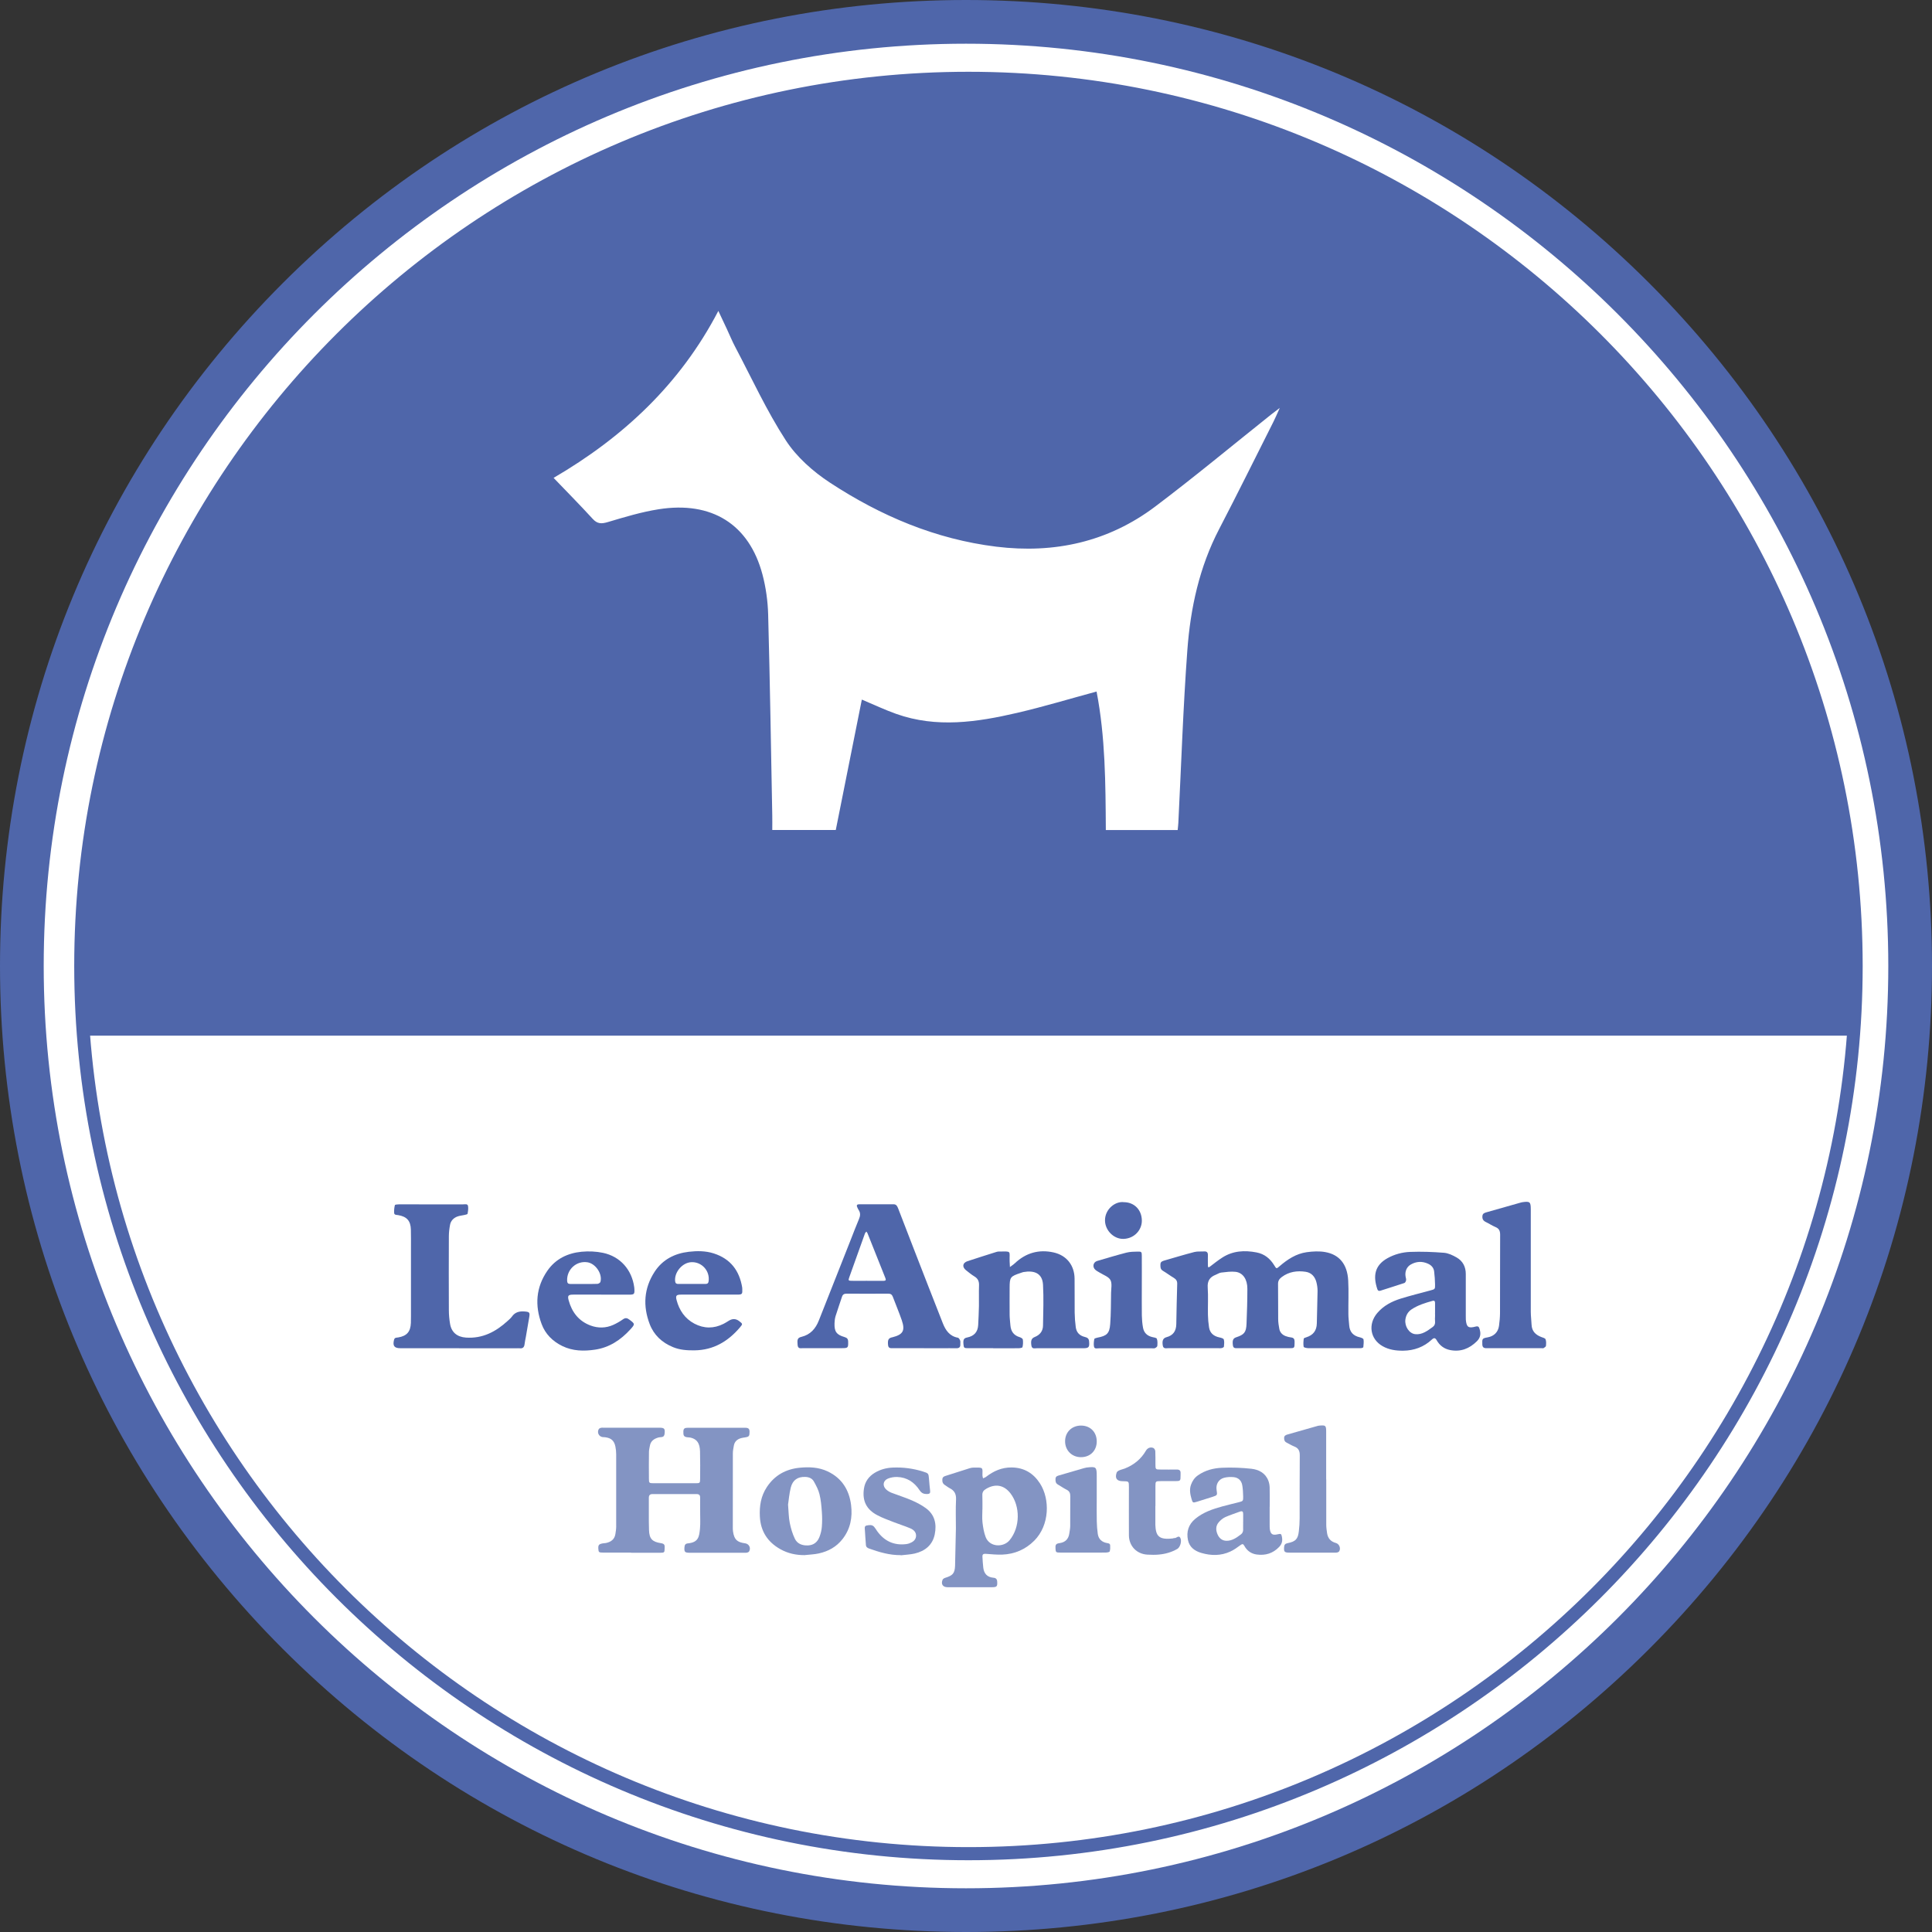 <svg width="260" height="260" viewBox="0 0 260 260" fill="none" xmlns="http://www.w3.org/2000/svg">
<rect x="0" y="0" width="260" height="260" fill="#333333" stroke="none"/>
<g clip-path="url(#clip0_2776_1342)">
<path d="M130 257.059C200.173 257.059 257.059 200.173 257.059 130C257.059 59.828 200.173 2.941 130 2.941C59.827 2.941 2.941 59.828 2.941 130C2.941 200.173 59.827 257.059 130 257.059Z" fill="white"/>
<path d="M130 260C95.276 260 62.629 246.476 38.077 221.924C13.524 197.371 0 164.724 0 130C0 95.276 13.524 62.629 38.077 38.077C62.629 13.524 95.276 0 130 0C164.724 0 197.371 13.524 221.924 38.077C246.476 62.629 260 95.276 260 130C260 164.724 246.476 197.371 221.924 221.924C197.371 246.476 164.724 260 130 260ZM130 5.882C61.559 5.882 5.882 61.559 5.882 130C5.882 198.441 61.559 254.118 130 254.118C198.441 254.118 254.118 198.441 254.118 130C254.118 61.559 198.441 5.882 130 5.882Z" fill="#4F66AA"/>
<path d="M249.424 139.376C249.665 136.282 249.788 133.153 249.788 130C249.788 64.023 196.306 10.541 130.329 10.541C64.353 10.541 10.877 64.023 10.877 130C10.877 133.165 11 136.27 11.241 139.376H249.429H249.424Z" fill="#4F66AA"/>
<path d="M158.488 111.7H148.818C148.776 105.423 148.759 99.2 147.571 93.064C143.912 94.053 140.424 95.111 136.876 95.935C131.482 97.188 126.047 98 120.618 96.076C119.094 95.535 117.629 94.841 115.982 94.147C114.818 99.976 113.653 105.8 112.476 111.694H103.929C103.929 111.006 103.941 110.394 103.929 109.788C103.759 100.77 103.618 91.747 103.376 82.729C103.329 80.911 103.071 79.053 102.606 77.3C100.812 70.558 95.788 67.4 88.629 68.535C86.318 68.9 84.047 69.588 81.8 70.258C80.947 70.511 80.394 70.523 79.759 69.823C78.071 67.976 76.306 66.194 74.5 64.311C83.823 58.87 91.529 51.729 96.671 41.841C97.071 42.682 97.447 43.488 97.823 44.288C98.2 45.094 98.535 45.923 98.953 46.711C101.176 50.923 103.171 55.288 105.753 59.264C107.212 61.511 109.429 63.47 111.7 64.959C118.512 69.423 125.906 72.564 134.076 73.57C141.9 74.529 149.141 72.935 155.471 68.164C160.782 64.159 165.9 59.9 171.106 55.753C171.347 55.559 171.6 55.376 172.229 54.894C171.818 55.794 171.612 56.288 171.371 56.764C168.941 61.582 166.553 66.423 164.065 71.206C161.4 76.323 160.206 81.841 159.788 87.5C159.218 95.235 158.965 102.988 158.576 110.735C158.565 110.994 158.529 111.253 158.488 111.694V111.7Z" fill="white"/>
<path d="M130.329 250.342C63.977 250.342 9.988 196.359 9.988 130C9.988 63.642 63.977 9.659 130.329 9.659C196.682 9.659 250.671 63.642 250.671 130C250.671 196.359 196.688 250.342 130.329 250.342ZM130.329 11.424C64.947 11.424 11.759 64.618 11.759 130C11.759 195.383 64.953 248.577 130.335 248.577C195.718 248.577 248.912 195.383 248.912 130C248.912 64.618 195.712 11.424 130.329 11.424Z" fill="#4F66AA"/>
<path d="M170.065 181.435C168.888 181.435 167.712 181.435 166.541 181.435C166.259 181.435 165.971 181.47 165.918 181.053C165.829 180.4 165.929 180.111 166.353 179.97C167.441 179.611 167.706 179.305 167.753 178.147C167.818 176.576 167.865 175.005 167.865 173.429C167.865 172.164 167.271 171.282 166.288 171.158C165.653 171.082 164.982 171.188 164.335 171.258C164.088 171.288 163.859 171.453 163.618 171.547C162.823 171.853 162.465 172.37 162.529 173.276C162.612 174.494 162.535 175.717 162.559 176.941C162.571 177.5 162.618 178.064 162.706 178.623C162.823 179.388 163.318 179.823 164.123 179.988C164.335 180.029 164.653 180.123 164.694 180.258C164.782 180.558 164.741 180.9 164.712 181.223C164.706 181.294 164.553 181.382 164.453 181.411C164.318 181.447 164.171 181.435 164.035 181.435C161.753 181.435 159.476 181.435 157.194 181.435C156.912 181.435 156.559 181.541 156.482 181.076C156.376 180.441 156.5 180.082 156.982 179.953C157.894 179.711 158.282 179.111 158.3 178.2C158.329 176.394 158.371 174.588 158.423 172.776C158.435 172.4 158.288 172.17 157.976 171.976C157.471 171.676 157 171.317 156.494 171.017C156.141 170.805 156.159 170.494 156.165 170.158C156.165 169.782 156.447 169.711 156.718 169.629C158.047 169.247 159.376 168.841 160.718 168.494C161.141 168.382 161.606 168.441 162.047 168.411C162.406 168.388 162.565 168.547 162.553 168.911C162.541 169.382 162.553 169.853 162.553 170.323C162.553 170.594 162.653 170.594 162.841 170.447C163.382 170.035 163.918 169.605 164.488 169.241C165.918 168.317 167.494 168.235 169.106 168.547C170.153 168.747 170.929 169.37 171.482 170.282C171.776 170.77 171.782 170.764 172.194 170.405C173.259 169.488 174.423 168.717 175.835 168.517C176.659 168.4 177.541 168.353 178.353 168.5C180.223 168.835 181.318 170.111 181.435 172.323C181.518 173.823 181.441 175.329 181.459 176.835C181.459 177.347 181.535 177.864 181.571 178.376C181.641 179.276 182.135 179.776 183 179.97C183.182 180.011 183.476 180.129 183.494 180.247C183.553 180.582 183.5 180.941 183.471 181.288C183.471 181.341 183.329 181.4 183.241 181.417C183.129 181.441 183.006 181.435 182.888 181.435C180.606 181.435 178.329 181.435 176.047 181.429C175.835 181.429 175.459 181.341 175.441 181.247C175.376 180.894 175.406 180.511 175.453 180.147C175.465 180.07 175.676 180.005 175.806 179.964C176.723 179.676 177.194 179.07 177.212 178.088C177.235 176.635 177.294 175.176 177.312 173.723C177.312 173.329 177.253 172.923 177.153 172.541C176.959 171.8 176.482 171.27 175.718 171.153C174.571 170.982 173.471 171.129 172.5 171.853C172.176 172.094 171.988 172.358 171.994 172.788C172.018 174.364 171.994 175.941 172.012 177.511C172.012 177.953 172.082 178.4 172.165 178.841C172.253 179.311 172.565 179.635 173.012 179.805C173.253 179.894 173.506 179.958 173.759 179.988C174.082 180.023 174.212 180.194 174.218 180.5C174.218 180.594 174.223 180.688 174.218 180.782C174.212 181.388 174.176 181.435 173.582 181.435C172.406 181.441 171.229 181.435 170.059 181.435H170.065Z" fill="#4F66AA"/>
<path d="M124.329 181.435C122.941 181.435 121.553 181.435 120.171 181.435C119.865 181.435 119.553 181.471 119.512 181.012C119.447 180.341 119.541 180.1 120.023 179.976C120.047 179.971 120.071 179.971 120.094 179.965C121.529 179.6 121.835 179.076 121.359 177.676C120.994 176.612 120.547 175.571 120.153 174.518C120.035 174.2 119.847 174.094 119.518 174.094C117.659 174.106 115.8 174.106 113.947 174.094C113.623 174.094 113.418 174.182 113.312 174.512C113.029 175.382 112.718 176.247 112.447 177.118C112.353 177.429 112.318 177.765 112.306 178.088C112.276 179.2 112.559 179.618 113.635 179.929C113.994 180.035 114.135 180.182 114.141 180.553C114.159 181.376 114.129 181.429 113.3 181.429C111.559 181.429 109.818 181.429 108.082 181.429C107.782 181.429 107.4 181.559 107.341 181.029C107.265 180.282 107.323 180.035 107.841 179.912C109.059 179.618 109.765 178.806 110.2 177.694C111.635 174.065 113.071 170.441 114.5 166.812C114.865 165.894 115.206 164.971 115.594 164.065C115.788 163.618 115.823 163.218 115.535 162.806C115.471 162.712 115.429 162.594 115.376 162.488C115.218 162.171 115.353 162.059 115.665 162.065C117.194 162.065 118.723 162.071 120.247 162.065C120.647 162.065 120.753 162.341 120.871 162.629C121.565 164.423 122.259 166.223 122.953 168.018C124.259 171.371 125.553 174.723 126.876 178.065C127.247 179.006 127.782 179.823 128.912 180.023C129.035 180.047 129.159 180.259 129.218 180.412C129.271 180.559 129.218 180.735 129.235 180.9C129.265 181.294 129.082 181.447 128.694 181.441C128.059 181.423 127.423 181.441 126.788 181.441C125.965 181.441 125.141 181.441 124.318 181.441L124.329 181.435ZM116.712 172.371C117.441 172.371 118.171 172.371 118.894 172.371C119.2 172.371 119.259 172.259 119.147 171.988C118.347 169.982 117.547 167.976 116.747 165.971C116.712 165.888 116.647 165.818 116.594 165.741C116.529 165.823 116.435 165.9 116.4 166C115.694 167.965 114.988 169.929 114.288 171.9C114.141 172.312 114.176 172.359 114.594 172.365C115.3 172.382 116.006 172.365 116.706 172.365L116.712 172.371Z" fill="#4F66AA"/>
<path d="M61.771 181.436C59.135 181.436 56.506 181.436 53.871 181.436C53.053 181.436 52.824 181.106 53.029 180.3C53.112 179.983 53.359 180.024 53.582 179.988C54.753 179.788 55.247 179.218 55.294 178.036C55.306 177.73 55.306 177.424 55.306 177.118C55.306 174.083 55.306 171.053 55.306 168.018C55.306 167.171 55.318 166.324 55.294 165.477C55.265 164.294 54.753 163.724 53.582 163.524C53.359 163.483 53.053 163.536 53.041 163.206C53.023 162.865 53.059 162.512 53.141 162.183C53.159 162.106 53.476 162.077 53.659 162.077C54.576 162.065 55.494 162.077 56.412 162.077C58.388 162.077 60.365 162.077 62.335 162.077C62.576 162.077 62.929 161.965 62.988 162.312C63.041 162.641 62.988 163.006 62.923 163.341C62.906 163.424 62.653 163.471 62.5 163.506C62.182 163.583 61.841 163.6 61.541 163.718C61.035 163.912 60.665 164.288 60.565 164.836C60.471 165.341 60.406 165.859 60.406 166.377C60.394 169.694 60.388 173.006 60.406 176.324C60.406 176.93 60.465 177.547 60.565 178.147C60.753 179.3 61.518 179.924 62.706 180.006C64.935 180.159 66.718 179.224 68.3 177.777C68.506 177.588 68.735 177.4 68.894 177.177C69.329 176.559 69.924 176.436 70.624 176.494C71.229 176.547 71.329 176.618 71.229 177.218C71.082 178.124 70.924 179.024 70.765 179.924C70.706 180.247 70.629 180.571 70.594 180.894C70.547 181.294 70.371 181.494 69.953 181.447C69.788 181.43 69.624 181.447 69.459 181.447C66.894 181.447 64.335 181.447 61.771 181.447V181.436Z" fill="#4F66AA"/>
<path d="M133.665 181.435C132.559 181.435 131.453 181.435 130.347 181.435C129.747 181.435 129.712 181.4 129.665 180.97C129.594 180.312 129.682 180.082 130.153 179.994C131.094 179.806 131.594 179.253 131.641 178.3C131.682 177.459 131.724 176.612 131.741 175.77C131.759 174.853 131.718 173.935 131.753 173.017C131.776 172.47 131.629 172.076 131.141 171.782C130.741 171.541 130.376 171.235 130.006 170.947C129.453 170.506 129.529 169.953 130.188 169.729C131.482 169.3 132.782 168.894 134.082 168.482C134.194 168.447 134.312 168.423 134.429 168.423C136.194 168.412 135.829 168.282 135.871 169.741C135.876 170 135.9 170.253 135.912 170.512C136.124 170.347 136.359 170.206 136.553 170.023C138.047 168.606 139.806 168.1 141.812 168.553C143.535 168.947 144.588 170.27 144.612 172.059C144.635 173.588 144.606 175.117 144.624 176.641C144.635 177.294 144.682 177.953 144.771 178.606C144.865 179.306 145.276 179.747 145.976 179.917C146.282 179.994 146.535 180.1 146.565 180.5C146.635 181.317 146.547 181.441 145.718 181.441C143.647 181.441 141.582 181.441 139.512 181.441C139.235 181.441 138.876 181.57 138.8 181.088C138.7 180.429 138.794 180.112 139.247 179.929C139.959 179.647 140.359 179.123 140.365 178.376C140.394 176.547 140.465 174.717 140.365 172.894C140.276 171.312 139.147 170.941 137.729 171.188C137.618 171.206 137.506 171.259 137.394 171.294C135.947 171.77 135.871 171.87 135.871 173.359C135.871 174.559 135.859 175.759 135.871 176.959C135.876 177.423 135.941 177.894 135.976 178.359C136.041 179.17 136.429 179.717 137.235 179.953C137.394 180 137.629 180.141 137.647 180.259C137.694 180.6 137.682 180.964 137.6 181.294C137.576 181.388 137.235 181.441 137.035 181.441C135.906 181.453 134.776 181.447 133.647 181.447L133.665 181.435Z" fill="#4F66AA"/>
<path d="M197.259 174.347C197.259 175.264 197.259 176.182 197.259 177.1C197.259 177.264 197.253 177.429 197.265 177.594C197.353 178.588 197.6 178.788 198.565 178.529C198.959 178.423 199.035 178.57 199.129 178.9C199.312 179.523 199.223 180.035 198.747 180.506C197.741 181.494 196.576 181.959 195.165 181.688C194.353 181.529 193.747 181.076 193.341 180.364C193.147 180.017 192.965 180.017 192.694 180.27C191.612 181.276 190.306 181.753 188.847 181.77C187.882 181.782 186.923 181.653 186.059 181.159C184.382 180.206 184.071 178.194 185.353 176.694C186.194 175.711 187.294 175.141 188.494 174.764C189.818 174.353 191.165 174.023 192.5 173.659C193.118 173.494 193.135 173.494 193.123 172.853C193.112 172.27 193.071 171.682 193 171.106C192.941 170.594 192.606 170.253 192.153 170.053C191.371 169.706 190.588 169.753 189.853 170.176C189.288 170.5 189.041 171.135 189.159 171.811C189.188 171.976 189.253 172.141 189.223 172.3C189.2 172.429 189.106 172.623 189 172.659C187.929 173.017 186.853 173.347 185.782 173.694C185.565 173.764 185.429 173.712 185.353 173.482C184.765 171.723 184.982 170.288 186.729 169.317C187.671 168.794 188.712 168.517 189.765 168.476C191.282 168.417 192.818 168.476 194.329 168.594C194.912 168.641 195.506 168.929 196.023 169.223C196.859 169.7 197.259 170.482 197.259 171.453C197.259 172.417 197.259 173.382 197.259 174.347ZM193.123 176.729C193.123 176.282 193.123 175.841 193.123 175.394C193.123 175.141 193.076 174.982 192.765 175.07C191.794 175.341 190.829 175.635 189.976 176.2C189.476 176.529 189.206 177.006 189.129 177.594C189.018 178.506 189.647 179.464 190.459 179.547C191.4 179.641 192.094 179.094 192.806 178.582C193.3 178.229 193.065 177.729 193.118 177.288C193.141 177.106 193.118 176.911 193.118 176.723L193.123 176.729Z" fill="#4F66AA"/>
<path d="M95.406 174.224C94.159 174.224 92.912 174.224 91.671 174.224C91.018 174.224 90.894 174.359 91.053 174.965C91.418 176.341 92.165 177.447 93.447 178.13C94.741 178.812 96.059 178.812 97.365 178.159C97.618 178.036 97.853 177.877 98.094 177.73C98.58 177.432 99.043 177.453 99.482 177.794C99.947 178.153 99.971 178.177 99.6 178.612C97.994 180.506 96.029 181.694 93.465 181.724C92.471 181.736 91.5 181.677 90.565 181.288C89.1 180.688 88.006 179.677 87.441 178.212C86.5 175.765 86.647 173.371 88.1 171.141C89.176 169.494 90.806 168.677 92.694 168.459C93.8 168.33 94.941 168.324 96.047 168.677C98.306 169.4 99.506 170.988 99.882 173.271C99.894 173.341 99.894 173.412 99.894 173.483C99.924 174.159 99.876 174.218 99.212 174.224C97.941 174.23 96.671 174.224 95.406 174.224ZM93.106 172.788C93.712 172.788 94.323 172.788 94.929 172.788C95.165 172.788 95.318 172.724 95.359 172.447C95.57 171.036 94.441 169.783 93.018 169.859C91.806 169.924 90.712 171.241 90.859 172.441C90.894 172.718 91.041 172.788 91.282 172.788C91.888 172.788 92.5 172.788 93.106 172.788Z" fill="#4F66AA"/>
<path d="M80.906 174.224C79.659 174.224 78.412 174.224 77.171 174.224C76.471 174.224 76.353 174.353 76.529 175C76.965 176.595 77.894 177.789 79.459 178.377C80.477 178.759 81.535 178.748 82.547 178.289C82.994 178.083 83.429 177.836 83.829 177.553C84.165 177.312 84.406 177.365 84.706 177.595C85.465 178.159 85.482 178.195 84.818 178.918C83.529 180.33 81.994 181.348 80.082 181.63C78.582 181.853 77.082 181.83 75.671 181.142C74.371 180.506 73.388 179.53 72.888 178.183C71.959 175.677 72.118 173.242 73.671 171C74.776 169.412 76.394 168.636 78.271 168.453C79.218 168.365 80.212 168.406 81.141 168.6C83.477 169.089 85.041 170.889 85.353 173.242C85.365 173.312 85.365 173.383 85.371 173.453C85.412 174.165 85.359 174.224 84.653 174.23C83.406 174.23 82.159 174.23 80.918 174.23L80.906 174.224ZM78.571 172.789C79.177 172.789 79.788 172.806 80.394 172.777C80.541 172.771 80.765 172.636 80.8 172.518C81.112 171.459 80.159 170.036 79.047 169.871C77.559 169.648 76.253 170.853 76.323 172.365C76.335 172.659 76.447 172.795 76.741 172.789C77.347 172.789 77.959 172.789 78.565 172.789H78.571Z" fill="#4F66AA"/>
<path d="M206.006 169.965C206.006 172.153 206 174.335 206.006 176.524C206.006 177.106 206.088 177.694 206.112 178.276C206.147 179.147 206.653 179.635 207.418 179.929C207.624 180.012 207.935 180.076 207.994 180.235C208.1 180.5 208.076 180.835 208.047 181.129C208.035 181.241 207.847 181.341 207.724 181.424C207.676 181.459 207.588 181.435 207.518 181.435C205.029 181.435 202.535 181.435 200.047 181.435C199.671 181.435 199.494 181.312 199.482 180.912C199.453 180.147 199.471 180.106 200.218 179.971C201.047 179.824 201.618 179.265 201.729 178.429C201.806 177.871 201.859 177.312 201.865 176.747C201.876 173.224 201.865 169.694 201.882 166.171C201.882 165.659 201.747 165.335 201.265 165.135C200.812 164.947 200.4 164.665 199.953 164.453C199.612 164.288 199.465 164.053 199.494 163.671C199.518 163.3 199.771 163.224 200.053 163.141C201.588 162.706 203.124 162.271 204.659 161.835C204.724 161.818 204.794 161.8 204.865 161.788C205.888 161.641 206.006 161.735 206.006 162.759C206.006 165.153 206.006 167.553 206.006 169.947V169.965Z" fill="#4F66AA"/>
<path d="M153.659 173.235C153.659 174.506 153.647 175.77 153.665 177.041C153.676 177.576 153.723 178.117 153.818 178.653C153.935 179.347 154.371 179.77 155.059 179.935C155.282 179.988 155.629 180.023 155.682 180.164C155.794 180.453 155.771 180.806 155.747 181.129C155.735 181.235 155.565 181.37 155.435 181.423C155.318 181.476 155.159 181.447 155.018 181.447C152.647 181.447 150.271 181.447 147.9 181.447C147.659 181.447 147.3 181.564 147.229 181.235C147.159 180.906 147.206 180.541 147.265 180.206C147.282 180.117 147.529 180.047 147.676 180.017C148.935 179.782 149.312 179.464 149.406 178.194C149.512 176.794 149.5 175.382 149.523 173.976C149.535 173.394 149.682 172.7 149.429 172.247C149.176 171.8 148.5 171.588 148.012 171.276C147.812 171.153 147.594 171.047 147.418 170.894C146.976 170.517 147.1 169.859 147.653 169.694C148.959 169.311 150.265 168.917 151.582 168.576C152.071 168.453 152.6 168.441 153.112 168.435C153.618 168.423 153.659 168.476 153.659 169.017C153.671 170.429 153.659 171.835 153.659 173.247V173.235Z" fill="#4F66AA"/>
<path d="M151.247 161.783C152.659 161.795 153.641 162.818 153.665 164.236C153.688 165.495 152.688 166.665 151.223 166.724C149.888 166.777 148.7 165.565 148.706 164.218C148.706 162.73 150.082 161.63 151.247 161.783Z" fill="#4F66AA"/>
<g opacity="0.7">
<path d="M84.924 208.941C83.676 208.941 82.429 208.941 81.182 208.941C80.594 208.941 80.553 208.894 80.523 208.453C80.488 207.918 80.582 207.8 81.118 207.7C81.253 207.676 81.4 207.676 81.535 207.653C82.212 207.512 82.706 207.171 82.818 206.435C82.865 206.112 82.924 205.782 82.924 205.459C82.929 202.212 82.929 198.971 82.924 195.724C82.924 195.376 82.888 195.018 82.818 194.676C82.653 193.871 82.241 193.518 81.429 193.418C81.312 193.406 81.194 193.412 81.076 193.394C80.582 193.312 80.323 192.776 80.576 192.329C80.624 192.247 80.747 192.182 80.847 192.153C80.959 192.118 81.082 192.135 81.2 192.135C83.718 192.135 86.229 192.135 88.747 192.135C89.412 192.135 89.512 192.271 89.441 192.935C89.412 193.218 89.294 193.371 89.018 193.4C88.876 193.418 88.729 193.412 88.6 193.453C88.023 193.618 87.571 193.918 87.459 194.565C87.412 194.841 87.335 195.118 87.335 195.4C87.318 196.6 87.318 197.8 87.329 199C87.329 199.565 87.365 199.606 87.929 199.606C89.835 199.612 91.735 199.612 93.641 199.606C94.182 199.606 94.212 199.571 94.218 199.053C94.229 197.806 94.241 196.559 94.206 195.318C94.176 194.224 93.8 193.694 92.988 193.482C92.806 193.435 92.612 193.447 92.429 193.412C92.018 193.341 91.947 193.176 91.965 192.623C91.976 192.247 92.159 192.147 92.5 192.147C95.112 192.147 97.718 192.153 100.329 192.147C100.724 192.147 100.876 192.3 100.871 192.688C100.871 193.235 100.806 193.347 100.347 193.424C100.094 193.465 99.835 193.494 99.594 193.582C99.141 193.741 98.841 194.065 98.759 194.547C98.694 194.894 98.624 195.241 98.624 195.588C98.612 198.906 98.618 202.218 98.618 205.535C98.618 205.724 98.618 205.912 98.647 206.1C98.806 207.182 99.182 207.547 100.282 207.694C100.8 207.765 101.082 208.312 100.818 208.776C100.771 208.859 100.641 208.923 100.541 208.947C100.406 208.976 100.259 208.965 100.118 208.965C97.694 208.965 95.276 208.965 92.853 208.965C92.153 208.965 92.065 208.859 92.112 208.206C92.135 207.894 92.259 207.729 92.576 207.7C94 207.559 94.094 206.812 94.2 205.724C94.271 205 94.218 204.265 94.224 203.541C94.224 202.882 94.212 202.224 94.224 201.565C94.229 201.2 94.082 201.065 93.724 201.065C92.712 201.076 91.7 201.065 90.688 201.065C89.747 201.065 88.806 201.076 87.865 201.065C87.482 201.059 87.312 201.194 87.318 201.594C87.335 203.029 87.294 204.465 87.341 205.894C87.376 207.071 87.765 207.494 88.935 207.671C89.518 207.759 89.453 207.988 89.441 208.471C89.429 208.929 89.388 208.965 88.8 208.965C87.506 208.971 86.212 208.965 84.924 208.965V208.941Z" fill="#4F66AA"/>
<path d="M128.641 205.683C128.641 204.389 128.594 203.094 128.659 201.806C128.694 201.071 128.447 200.594 127.812 200.277C127.582 200.159 127.382 199.989 127.165 199.853C126.865 199.671 126.788 199.4 126.818 199.065C126.847 198.73 127.094 198.665 127.347 198.589C128.4 198.253 129.447 197.912 130.506 197.583C130.682 197.53 130.876 197.5 131.059 197.5C132.335 197.494 132.235 197.436 132.212 198.547C132.212 198.677 132.265 198.812 132.294 198.947C132.429 198.883 132.588 198.836 132.706 198.741C133.718 197.959 134.824 197.471 136.141 197.483C137.824 197.5 139.071 198.265 139.953 199.63C141.318 201.741 141.265 205.259 139.182 207.341C138.012 208.512 136.553 209.147 134.888 209.212C134.141 209.241 133.388 209.159 132.641 209.106C132.324 209.083 132.194 209.2 132.212 209.494C132.241 209.983 132.265 210.477 132.324 210.965C132.418 211.771 132.853 212.253 133.688 212.324C134.029 212.353 134.182 212.512 134.2 212.865C134.235 213.489 134.153 213.6 133.506 213.6C131.506 213.6 129.512 213.6 127.512 213.6C126.882 213.6 126.6 213.183 126.853 212.589C126.906 212.471 127.082 212.371 127.224 212.33C128.2 212.024 128.476 211.753 128.529 210.753M132.206 203.118C132.206 203.706 132.153 204.3 132.218 204.877C132.3 205.547 132.406 206.23 132.647 206.853C133.188 208.247 135.053 208.259 135.859 207.283C137.318 205.518 137.306 202.706 135.994 200.983C135.141 199.865 133.976 199.606 132.694 200.371C132.365 200.565 132.182 200.8 132.2 201.218C132.229 201.847 132.206 202.483 132.212 203.118H132.206Z" fill="#4F66AA"/>
<path d="M170.865 202.788C170.865 203.588 170.865 204.388 170.865 205.182C170.865 205.371 170.865 205.559 170.882 205.747C170.982 206.465 171.241 206.641 171.929 206.482C172.388 206.377 172.435 206.4 172.518 206.835C172.618 207.347 172.529 207.771 172.141 208.182C171.3 209.059 170.294 209.353 169.129 209.2C168.382 209.1 167.818 208.694 167.459 208.035C167.3 207.747 167.188 207.753 166.935 207.935C166.506 208.253 166.059 208.577 165.571 208.8C164.3 209.388 162.971 209.371 161.653 208.982C160.771 208.724 160.065 208.2 159.871 207.259C159.641 206.147 159.935 205.165 160.835 204.412C161.906 203.512 163.2 203.082 164.518 202.718C165.241 202.518 165.976 202.353 166.706 202.165C167.276 202.018 167.312 202 167.3 201.4C167.288 200.888 167.265 200.365 167.176 199.865C167.065 199.247 166.653 198.853 166.029 198.788C165.594 198.747 165.135 198.765 164.718 198.877C163.982 199.077 163.606 199.759 163.724 200.518C163.835 201.218 163.835 201.224 163.153 201.447C162.459 201.671 161.765 201.888 161.071 202.1C160.535 202.265 160.5 202.247 160.341 201.688C160.165 201.071 160.053 200.453 160.276 199.818C160.465 199.294 160.753 198.865 161.218 198.541C162.2 197.853 163.324 197.571 164.471 197.524C165.776 197.465 167.1 197.518 168.4 197.659C169.406 197.771 170.3 198.23 170.694 199.277C170.8 199.553 170.853 199.865 170.865 200.165C170.888 201.035 170.871 201.906 170.871 202.771L170.865 202.788ZM167.3 204.835C167.3 204.482 167.294 204.135 167.3 203.782C167.312 203.441 167.206 203.294 166.847 203.43C166.194 203.677 165.518 203.882 164.882 204.171C164.553 204.324 164.253 204.582 164.012 204.859C163.588 205.353 163.606 205.93 163.859 206.506C164.088 207.024 164.488 207.341 165.047 207.353C165.818 207.365 166.412 206.93 166.994 206.494C167.435 206.165 167.259 205.688 167.294 205.259C167.306 205.118 167.294 204.977 167.294 204.835H167.3Z" fill="#4F66AA"/>
<path d="M108.318 209.282C107.129 209.294 106.023 209.052 104.994 208.47C103.288 207.505 102.359 206.058 102.259 204.088C102.188 202.67 102.394 201.341 103.2 200.123C104.265 198.511 105.788 197.694 107.653 197.517C108.912 197.4 110.176 197.447 111.376 198.011C113.306 198.923 114.276 200.511 114.535 202.535C114.741 204.182 114.453 205.758 113.382 207.123C112.559 208.176 111.471 208.77 110.2 209.052C109.588 209.188 108.947 209.205 108.323 209.276L108.318 209.282ZM106.053 202.488C106.135 203.452 106.135 204.211 106.282 204.941C106.429 205.67 106.647 206.405 106.965 207.07C107.294 207.764 107.971 208.011 108.741 207.976C109.512 207.941 110.018 207.517 110.282 206.829C110.447 206.4 110.565 205.929 110.6 205.47C110.653 204.8 110.653 204.117 110.6 203.447C110.541 202.652 110.476 201.852 110.282 201.082C110.135 200.482 109.829 199.905 109.518 199.358C109.288 198.952 108.871 198.776 108.382 198.758C107.365 198.717 106.676 199.164 106.418 200.194C106.218 201.005 106.147 201.852 106.053 202.482V202.488Z" fill="#4F66AA"/>
<path d="M178.482 199.088C178.482 201.129 178.482 203.176 178.482 205.218C178.482 205.588 178.541 205.965 178.594 206.335C178.7 207.035 179.1 207.465 179.788 207.653C180.235 207.776 180.465 208.365 180.229 208.759C180.177 208.841 180.053 208.906 179.953 208.929C179.818 208.959 179.671 208.947 179.529 208.947C177.535 208.947 175.535 208.947 173.541 208.947C172.847 208.947 172.759 208.835 172.812 208.176C172.835 207.865 172.976 207.735 173.282 207.671C174.365 207.453 174.677 207.123 174.794 206.053C174.859 205.494 174.9 204.929 174.9 204.371C174.912 201.529 174.888 198.688 174.918 195.847C174.918 195.241 174.735 194.876 174.171 194.659C173.824 194.523 173.5 194.318 173.165 194.153C172.894 194.023 172.806 193.812 172.812 193.523C172.812 193.223 173.006 193.123 173.247 193.053C174.624 192.659 176 192.271 177.377 191.876C177.441 191.859 177.518 191.853 177.588 191.847C178.394 191.776 178.471 191.847 178.471 192.671C178.471 194.806 178.471 196.947 178.471 199.082L178.482 199.088Z" fill="#4F66AA"/>
<path d="M121.218 209.283C119.723 209.3 118.329 208.883 116.953 208.394C116.712 208.306 116.547 208.183 116.529 207.9C116.488 207.247 116.423 206.588 116.394 205.936C116.382 205.7 116.282 205.359 116.641 205.294C116.976 205.236 117.359 205.153 117.635 205.471C117.788 205.647 117.906 205.853 118.041 206.047C119 207.383 120.288 208 121.941 207.8C122.082 207.783 122.218 207.753 122.353 207.706C122.812 207.536 123.223 207.283 123.276 206.747C123.323 206.2 122.953 205.865 122.506 205.677C121.794 205.371 121.047 205.147 120.329 204.865C119.565 204.565 118.782 204.289 118.059 203.906C116.594 203.136 116.023 201.971 116.265 200.341C116.4 199.4 116.918 198.683 117.723 198.2C118.459 197.759 119.271 197.536 120.135 197.5C121.535 197.441 122.9 197.618 124.235 198.041C124.947 198.265 124.959 198.288 125.018 199.006C125.065 199.541 125.106 200.083 125.171 200.618C125.206 200.912 125.129 201.041 124.806 201.059C124.347 201.077 124.029 200.965 123.753 200.547C123.047 199.471 122.047 198.8 120.723 198.765C120.312 198.753 119.871 198.83 119.494 198.983C118.823 199.259 118.729 199.971 119.271 200.459C119.476 200.641 119.729 200.794 119.988 200.894C120.888 201.241 121.812 201.524 122.694 201.906C123.359 202.194 124.012 202.536 124.594 202.959C125.8 203.836 126.076 205.1 125.794 206.483C125.5 207.924 124.494 208.736 123.106 209.065C122.494 209.206 121.853 209.23 121.229 209.306L121.218 209.283Z" fill="#4F66AA"/>
<path d="M155.482 202.676C155.482 203.405 155.482 204.135 155.482 204.858C155.482 204.976 155.482 205.094 155.482 205.211C155.541 206.676 155.924 207.258 157.824 207.035C157.894 207.029 157.965 206.976 158.029 206.988C158.306 207.035 158.612 206.564 158.829 206.941C159.082 207.376 158.824 208.217 158.447 208.441C157.682 208.888 156.847 209.123 155.976 209.205C155.465 209.258 154.941 209.241 154.429 209.217C152.971 209.141 151.929 208.058 151.924 206.605C151.912 204.447 151.924 202.282 151.924 200.123C151.924 199.347 151.918 199.347 151.141 199.335C151.118 199.335 151.094 199.335 151.071 199.335C150.288 199.323 150.012 198.929 150.276 198.17C150.318 198.047 150.488 197.935 150.624 197.876C150.859 197.77 151.118 197.723 151.359 197.629C152.576 197.153 153.547 196.376 154.212 195.229C154.424 194.858 154.835 194.694 155.218 194.864C155.347 194.923 155.465 195.141 155.476 195.288C155.506 195.876 155.488 196.464 155.494 197.047C155.5 197.758 155.5 197.758 156.188 197.764C156.918 197.77 157.647 197.776 158.371 197.764C158.724 197.764 158.9 197.9 158.876 198.264C158.871 198.358 158.876 198.453 158.876 198.547C158.876 199.311 158.871 199.317 158.082 199.323C157.447 199.323 156.812 199.323 156.182 199.323C155.518 199.329 155.5 199.347 155.494 199.988C155.488 200.882 155.494 201.77 155.494 202.664L155.482 202.676Z" fill="#4F66AA"/>
<path d="M147.594 201.723C147.594 202.735 147.576 203.741 147.6 204.753C147.612 205.311 147.659 205.876 147.735 206.429C147.835 207.105 148.253 207.511 148.924 207.647C149.129 207.688 149.382 207.688 149.4 207.964C149.418 208.241 149.418 208.535 149.335 208.788C149.306 208.882 149.012 208.929 148.835 208.935C148.059 208.953 147.288 208.941 146.512 208.941C145.247 208.941 143.976 208.941 142.712 208.941C142.118 208.941 142.082 208.9 142.047 208.458C142.006 207.894 142.082 207.741 142.576 207.67C143.365 207.558 143.794 207.129 143.906 206.353C143.953 206.029 144.018 205.706 144.024 205.376C144.035 204.041 144.018 202.7 144.035 201.364C144.041 200.941 143.918 200.664 143.524 200.47C143.124 200.276 142.765 200.006 142.376 199.788C142.047 199.606 142.029 199.317 142.047 199C142.065 198.653 142.341 198.606 142.582 198.535C143.682 198.211 144.788 197.894 145.894 197.57C146.006 197.535 146.124 197.511 146.235 197.494C147.529 197.347 147.594 197.4 147.594 198.682C147.594 199.694 147.594 200.7 147.594 201.711V201.723Z" fill="#4F66AA"/>
<path d="M147.594 193.988C147.594 195.229 146.706 196.106 145.465 196.1C144.241 196.1 143.329 195.176 143.335 193.953C143.341 192.723 144.247 191.841 145.494 191.847C146.735 191.853 147.6 192.735 147.594 193.988Z" fill="#4F66AA"/>
</g>
</g>
<defs>
<clipPath id="clip0_2776_1342">
<rect width="260" height="260" fill="white"/>
</clipPath>
</defs>
</svg>
